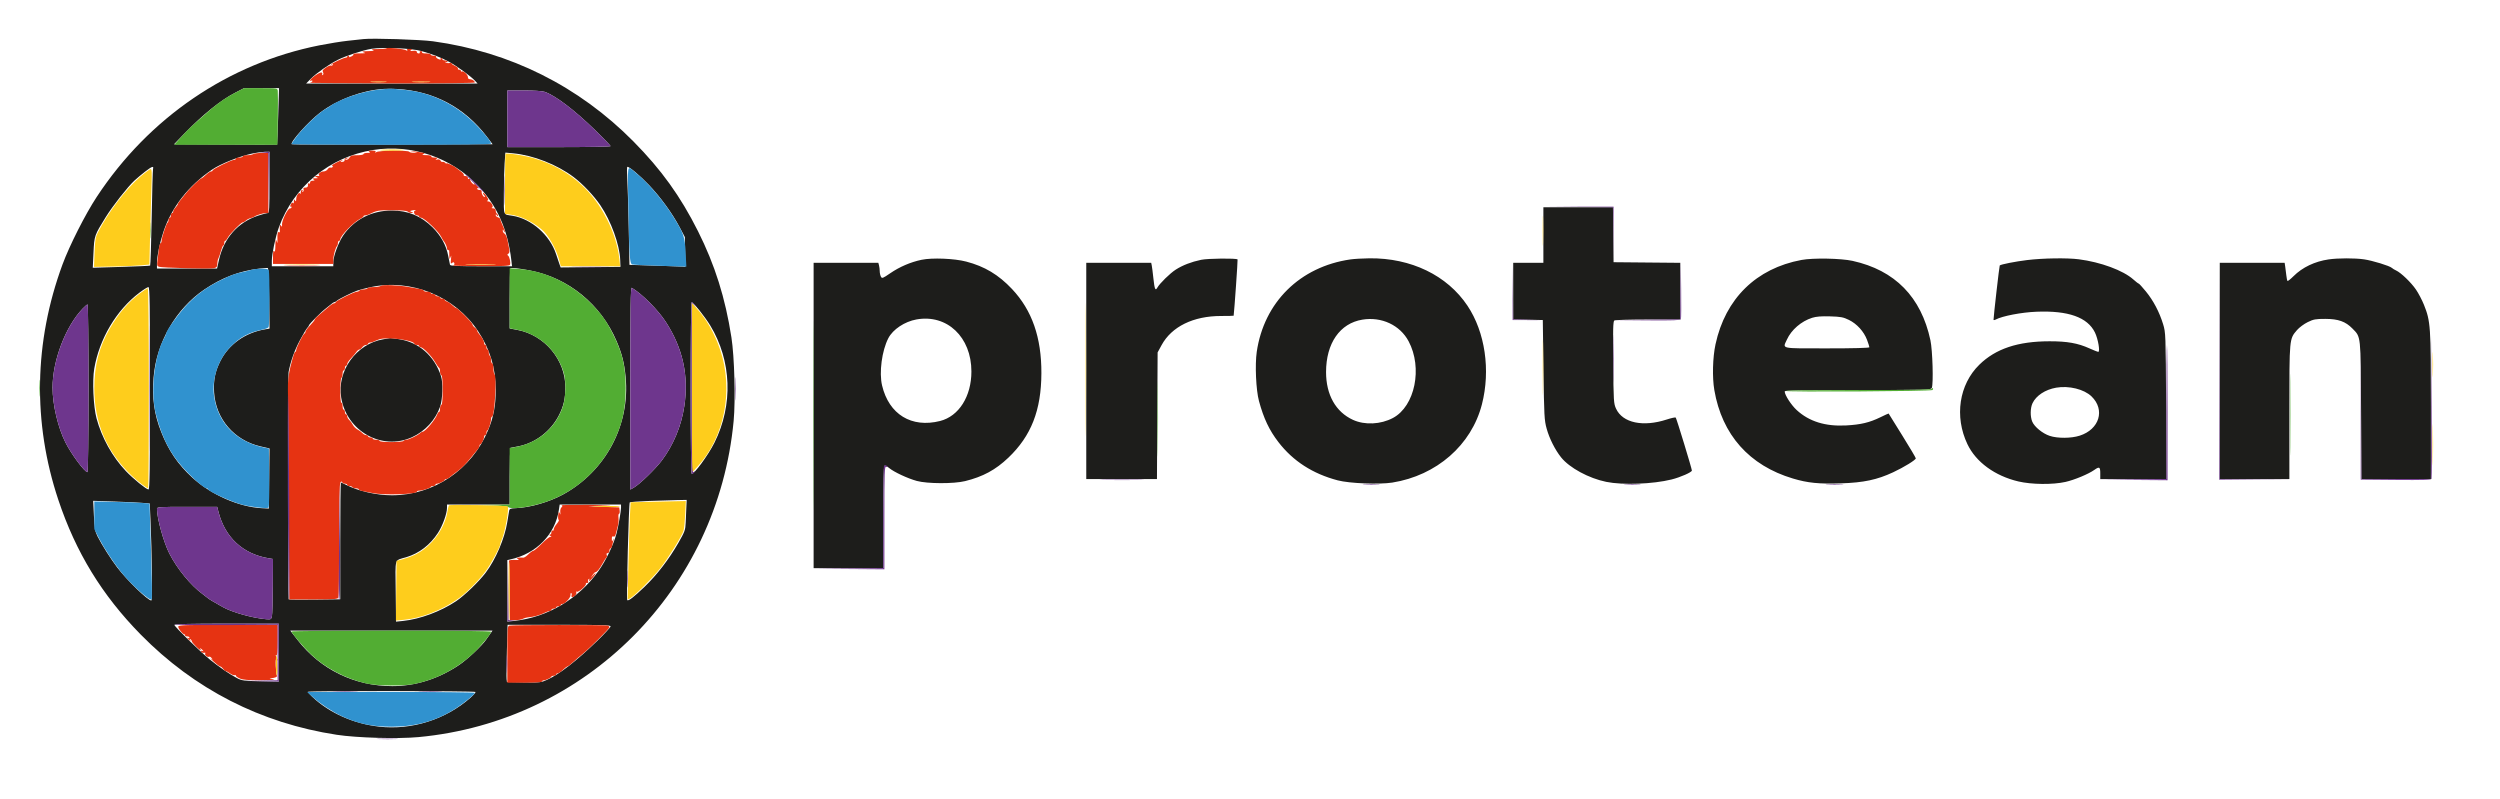 <?xml version="1.0" encoding="UTF-8"?>
<svg xmlns="http://www.w3.org/2000/svg" width="316" height="101" viewBox="0 0 316 101" fill="none">
  <g clip-path="url(#clip0_4148_1665)">
    <path fill-rule="evenodd" clip-rule="evenodd" d="M45.942 4.94C45.66 4.973 44.769 5.07 43.962 5.154C43.156 5.239 41.536 5.499 40.363 5.732C28.879 8.016 18.836 14.852 12.23 24.883C10.791 27.069 8.781 31.037 7.898 33.435C4.296 43.227 4.116 53.419 7.374 63.187C9.582 69.808 12.894 75.223 17.776 80.196C24.564 87.11 32.978 91.414 42.569 92.878C45.122 93.267 50.303 93.413 52.911 93.168C74.107 91.182 90.736 74.492 92.733 53.199C92.98 50.565 92.835 45.111 92.452 42.646C91.676 37.651 90.364 33.483 88.227 29.224C86.008 24.805 83.591 21.444 80.069 17.881C73.164 10.896 64.484 6.558 54.734 5.22C53.14 5.001 47.064 4.807 45.942 4.94ZM46.951 6.17C45.899 6.336 43.725 7.049 42.701 7.563C41.592 8.121 39.963 9.262 39.276 9.964L38.697 10.555H49.531H60.365L60.009 10.176C59.483 9.615 57.716 8.326 56.794 7.83C55.763 7.275 54.659 6.843 53.274 6.453C52.029 6.101 48.411 5.94 46.951 6.17ZM29.749 11.709C27.895 12.666 25.655 14.466 23.303 16.889L22.002 18.231L28.495 18.269C32.067 18.29 35.005 18.29 35.023 18.269C35.042 18.248 35.106 16.635 35.164 14.685L35.271 11.14H33.062H30.853L29.749 11.709ZM48.508 11.238C45.792 11.407 42.708 12.55 40.502 14.205C39.046 15.297 36.628 17.985 36.878 18.234C36.917 18.273 42.645 18.288 49.606 18.268L62.264 18.231L61.541 17.28C58.722 13.576 54.838 11.51 50.195 11.247C49.671 11.217 48.912 11.213 48.508 11.238ZM64.126 15.014V18.596H70.652C74.241 18.596 77.178 18.54 77.178 18.472C77.178 18.403 76.304 17.497 75.235 16.458C72.583 13.881 70.203 12.076 68.834 11.604C68.542 11.504 67.463 11.432 66.231 11.432H64.126V15.014ZM47.189 18.954C41.685 19.812 37.103 23.576 35.238 28.773C34.817 29.945 34.362 32.115 34.359 32.96L34.357 33.655H38.243H42.129V33.157C42.129 32.398 42.788 30.622 43.395 29.743C44.779 27.739 46.997 26.608 49.541 26.608C51.561 26.608 53.238 27.305 54.682 28.744C55.734 29.793 56.405 31.02 56.655 32.349C56.752 32.866 56.854 33.371 56.881 33.472C56.92 33.612 57.835 33.655 60.827 33.655H64.723L64.633 32.887C64.177 29.017 62.853 26.043 60.462 23.513C57.049 19.903 52.071 18.193 47.189 18.954ZM31.898 19.403C30.253 19.759 27.867 20.713 26.805 21.439C23.82 23.478 21.706 26.175 20.666 29.269C20.19 30.684 19.839 32.374 19.839 33.252L19.839 33.947H23.637H27.435L27.678 32.857C28.291 30.109 30.079 28.089 32.637 27.254C33.183 27.075 33.727 26.929 33.847 26.929C34.033 26.929 34.064 26.377 34.064 23.055V19.181L33.44 19.192C33.097 19.199 32.404 19.294 31.898 19.403ZM63.783 20.646C63.73 21.393 63.686 23.144 63.686 24.537C63.686 27.375 63.566 27.075 64.79 27.275C67.181 27.666 69.494 29.704 70.287 32.12C70.471 32.682 70.678 33.292 70.745 33.474L70.868 33.806L74.646 33.767L78.424 33.728L78.395 32.879C78.328 30.933 77.239 27.933 75.87 25.923C75.052 24.722 73.646 23.241 72.51 22.383C70.418 20.802 67.392 19.615 64.86 19.38L63.88 19.289L63.783 20.646ZM18.349 21.687C17.918 22.02 17.31 22.529 16.997 22.82C16.124 23.631 14.248 26.02 13.353 27.462C11.933 29.751 11.92 29.788 11.818 31.926L11.726 33.844L15.304 33.736C17.272 33.677 18.924 33.603 18.976 33.571C19.027 33.539 19.115 30.831 19.171 27.553C19.227 24.275 19.305 21.478 19.346 21.337C19.459 20.939 19.198 21.03 18.349 21.687ZM79.282 22.507C79.332 23.291 79.415 26.08 79.468 28.705L79.564 33.477L82.734 33.573C84.477 33.625 86.069 33.682 86.27 33.698L86.637 33.728L86.603 31.85L86.569 29.972L85.899 28.707C84.972 26.958 83.492 24.921 82.038 23.394C80.919 22.218 79.574 21.081 79.302 21.081C79.243 21.081 79.234 21.723 79.282 22.507ZM195.083 29.707V33.216H193.176H191.27V36.794V40.371L193.14 40.412L195.01 40.453L195.094 46.739C195.174 52.591 195.201 53.106 195.498 54.184C195.839 55.424 196.562 56.859 197.325 57.813C198.383 59.135 200.816 60.454 203.032 60.908C205.106 61.333 208.928 61.193 211.287 60.606C212.4 60.329 213.854 59.689 213.854 59.475C213.854 59.248 211.92 52.902 211.814 52.781C211.766 52.727 211.261 52.836 210.691 53.022C207.685 54.006 205.105 53.46 204.272 51.663C203.969 51.01 203.953 50.747 203.907 45.805C203.868 41.62 203.896 40.607 204.053 40.507C204.161 40.44 206.08 40.383 208.318 40.382L212.387 40.38V36.8V33.221L208.171 33.182L203.955 33.143L203.916 29.671L203.876 26.198H199.48H195.083V29.707ZM116.48 32.839C115.095 33.131 113.708 33.726 112.529 34.536C111.57 35.194 111.484 35.226 111.348 34.971C111.267 34.821 111.199 34.512 111.198 34.286C111.197 34.059 111.156 33.726 111.108 33.545L111.02 33.216H106.93H102.841V52.514V71.812H107.241H111.64V65.388C111.64 61.177 111.692 58.932 111.79 58.872C111.872 58.821 112.141 58.949 112.387 59.156C112.996 59.666 114.734 60.478 115.893 60.793C117.218 61.153 120.554 61.165 121.979 60.814C124.239 60.258 125.841 59.392 127.455 57.854C130.344 55.1 131.614 51.854 131.632 47.178C131.65 42.666 130.45 39.222 127.927 36.541C126.218 34.726 124.46 33.672 122.126 33.063C120.615 32.669 117.818 32.558 116.48 32.839ZM151.822 32.84C150.573 33.102 149.486 33.523 148.608 34.085C147.891 34.544 146.589 35.819 146.287 36.358C146.038 36.805 145.936 36.562 145.786 35.161C145.711 34.453 145.618 33.726 145.58 33.545L145.51 33.216H141.407H137.304V46.886V60.555H141.772H146.24L146.281 52.551L146.323 44.546L146.824 43.623C148.098 41.282 150.834 39.941 154.338 39.941C155.213 39.941 155.93 39.925 155.933 39.905C156.023 39.235 156.471 32.832 156.43 32.792C156.262 32.623 152.678 32.66 151.822 32.84ZM170.678 32.793C164.317 33.718 159.771 38.206 158.853 44.47C158.615 46.093 158.76 49.308 159.133 50.687C159.73 52.89 160.431 54.372 161.589 55.877C163.436 58.278 165.926 59.885 169.092 60.718C170.566 61.105 174.35 61.259 175.986 60.998C181.584 60.104 185.996 56.251 187.316 51.104C188.422 46.792 187.718 41.981 185.491 38.648C182.925 34.804 178.346 32.591 173.086 32.65C172.239 32.659 171.156 32.724 170.678 32.793ZM227.712 32.857C221.985 33.922 218.087 37.746 216.84 43.521C216.481 45.183 216.416 47.699 216.691 49.305C217.657 54.955 221.111 58.84 226.631 60.487C228.497 61.045 229.912 61.187 232.679 61.097C235.574 61.003 237.262 60.645 239.296 59.695C240.669 59.054 242.157 58.137 242.157 57.933C242.157 57.856 241.387 56.556 240.447 55.044C239.506 53.532 238.73 52.283 238.721 52.268C238.713 52.253 238.245 52.466 237.682 52.741C236.314 53.409 235.207 53.674 233.358 53.775C230.734 53.92 228.666 53.276 227.097 51.828C226.397 51.182 225.586 49.922 225.586 49.482C225.586 49.336 227.501 49.298 234.829 49.298C243.494 49.298 244.079 49.282 244.178 49.042C244.4 48.503 244.28 44.293 244.006 43.011C242.835 37.536 239.524 34.159 234.165 32.974C232.69 32.649 229.175 32.584 227.712 32.857ZM256.225 32.873C254.749 33.052 252.907 33.415 252.767 33.555C252.714 33.607 251.983 40.01 251.982 40.421C251.982 40.484 252.107 40.47 252.259 40.389C253.097 39.942 255.515 39.478 257.408 39.402C261.434 39.239 263.864 40.103 264.803 42.031C265.197 42.839 265.476 44.473 265.221 44.473C265.14 44.473 264.635 44.275 264.099 44.032C262.646 43.376 261.292 43.135 259.056 43.138C255.053 43.143 252.258 44.076 250.19 46.096C247.626 48.6 247.018 52.652 248.683 56.146C249.758 58.404 252.154 60.155 255.124 60.855C256.8 61.249 259.475 61.277 261.074 60.916C262.212 60.66 263.988 59.92 264.728 59.394C265.362 58.944 265.474 59.009 265.474 59.824V60.555H269.66H273.847L273.797 51.308C273.748 42.186 273.743 42.046 273.415 40.972C272.948 39.443 272.181 37.987 271.236 36.834C270.791 36.292 270.385 35.847 270.333 35.847C270.282 35.847 269.976 35.612 269.653 35.324C268.374 34.181 265.536 33.131 262.761 32.773C261.281 32.582 258.242 32.629 256.225 32.873ZM294.344 32.788C292.581 33.046 291.024 33.79 289.897 34.914C289.524 35.286 289.182 35.556 289.139 35.512C289.095 35.469 289.029 35.148 288.991 34.8C288.953 34.451 288.89 33.952 288.85 33.691L288.778 33.216H284.678H280.579V46.886V60.555H284.978H289.377V52.102C289.377 42.72 289.364 42.861 290.342 41.721C290.622 41.395 291.229 40.944 291.691 40.718C292.433 40.354 292.691 40.307 293.924 40.308C295.557 40.31 296.477 40.637 297.342 41.522C298.436 42.641 298.391 42.221 298.44 51.893L298.485 60.555H302.877H307.269V51.364C307.269 41.254 307.224 40.609 306.386 38.524C306.149 37.932 305.695 37.067 305.378 36.601C304.766 35.704 303.481 34.468 302.869 34.19C302.667 34.098 302.426 33.951 302.332 33.863C302.058 33.603 299.884 32.936 298.805 32.78C297.639 32.612 295.518 32.616 294.344 32.788ZM32.744 33.956C30.241 34.258 28.054 35.094 25.813 36.606C22.25 39.011 19.778 43.287 19.415 47.673C19.198 50.294 19.484 52.353 20.377 54.605C21.322 56.987 22.485 58.693 24.296 60.358C26.657 62.526 30.206 64.089 33.11 64.238L33.99 64.283L34.029 60.482L34.068 56.681L32.947 56.427C29.612 55.672 27.266 52.946 27.063 49.59C26.97 48.049 27.184 46.971 27.846 45.653C28.912 43.529 30.997 42.049 33.516 41.627L34.068 41.535L34.029 37.717C34.005 35.319 33.936 33.888 33.844 33.87C33.763 33.854 33.268 33.893 32.744 33.956ZM64.502 33.913C64.457 33.959 64.42 35.688 64.42 37.756V41.516L65.395 41.7C68.846 42.349 71.459 45.474 71.459 48.952C71.459 50.401 71.229 51.381 70.612 52.563C69.601 54.498 67.707 55.955 65.632 56.393C65.086 56.508 64.59 56.604 64.53 56.605C64.469 56.607 64.42 58.22 64.42 60.19V63.772H60.46H56.501V64.195C56.501 64.919 55.944 66.459 55.354 67.364C54.373 68.87 52.98 69.939 51.368 70.424C49.806 70.894 49.969 70.373 50.016 74.737L50.058 78.578L50.963 78.484C53.091 78.262 55.698 77.291 57.646 75.995C58.676 75.309 60.541 73.515 61.389 72.394C62.661 70.712 63.796 68.045 64.124 65.965C64.219 65.361 64.323 64.731 64.355 64.564C64.404 64.304 64.532 64.256 65.255 64.227C67.017 64.155 69.429 63.455 71.151 62.514C76.549 59.567 79.661 53.734 79.081 47.652C78.913 45.886 78.63 44.76 77.951 43.157C75.969 38.477 71.837 35.103 66.96 34.182C65.498 33.906 64.607 33.809 64.502 33.913ZM46.822 36.301C46.136 36.452 45.377 36.649 45.136 36.739C44.398 37.012 42.801 37.807 42.595 38.002C42.489 38.104 42.345 38.187 42.276 38.187C42.207 38.187 42.063 38.269 41.956 38.37C41.85 38.47 41.53 38.725 41.246 38.936C40.639 39.388 39.05 40.975 39.05 41.129C39.05 41.188 38.954 41.331 38.837 41.447C38.721 41.564 38.297 42.276 37.897 43.03C37.212 44.317 36.727 45.684 36.476 47.032C36.375 47.578 36.38 75.593 36.482 75.758C36.507 75.799 37.986 75.814 39.769 75.791L43.009 75.749V68.371C43.009 64.314 43.045 60.994 43.088 60.994C43.132 60.994 43.421 61.123 43.731 61.28C45.309 62.083 47.589 62.602 49.535 62.602C54.836 62.602 59.633 59.354 61.703 54.362C62.392 52.7 62.66 51.279 62.66 49.279C62.66 46.521 61.951 44.162 60.429 41.859C57.514 37.448 51.947 35.174 46.822 36.301ZM17.613 37.003C14.717 39.188 12.552 42.835 11.911 46.608C11.655 48.109 11.805 51.402 12.196 52.863C12.85 55.309 14.211 57.758 15.909 59.545C16.828 60.513 18.498 61.871 18.768 61.871C18.923 61.871 18.959 59.478 18.959 49.078C18.959 38.433 18.926 36.286 18.761 36.286C18.652 36.286 18.135 36.609 17.613 37.003ZM79.671 49.078V61.887L80.131 61.623C80.86 61.205 82.826 59.303 83.629 58.238C85.119 56.264 86.116 53.871 86.497 51.356C87.08 47.497 86.31 43.992 84.147 40.672C83.156 39.151 81.135 37.128 79.854 36.377C79.708 36.291 79.671 38.871 79.671 49.078ZM87.297 48.997C87.297 54.942 87.353 59.842 87.422 59.884C87.679 60.042 89.513 57.542 90.308 55.95C92.69 51.18 92.486 45.591 89.767 41.13C89.11 40.05 87.628 38.187 87.427 38.187C87.352 38.187 87.297 42.81 87.297 48.997ZM10.43 39.027C8.275 41.286 6.64 45.587 6.64 48.998C6.64 51.146 7.326 54.058 8.274 55.932C9.036 57.44 10.699 59.678 11.057 59.678C11.131 59.678 11.187 55.117 11.187 49.078C11.187 43.249 11.134 38.479 11.07 38.479C11.005 38.479 10.717 38.726 10.43 39.027ZM229.05 40.171C227.677 40.609 226.429 41.686 225.868 42.918C225.319 44.123 224.916 44.035 230.938 44.035C234.27 44.035 236.291 43.982 236.291 43.894C236.291 43.816 236.157 43.396 235.993 42.959C235.597 41.904 234.71 40.927 233.7 40.435C232.992 40.089 232.667 40.028 231.323 39.989C230.208 39.956 229.562 40.008 229.05 40.171ZM115.841 40.378C114.347 40.647 112.862 41.635 112.287 42.745C111.469 44.321 111.104 47.082 111.495 48.728C112.362 52.38 115.214 54.125 118.826 53.214C121.198 52.615 122.786 50.108 122.786 46.959C122.786 42.603 119.705 39.684 115.841 40.378ZM172.208 40.402C169.36 40.867 167.615 43.386 167.614 47.032C167.614 49.904 168.835 52.07 171.019 53.071C172.503 53.751 174.524 53.654 176.071 52.83C178.855 51.346 179.843 46.493 178.045 43.13C176.956 41.092 174.633 40.007 172.208 40.402ZM48.453 42.884C45.042 43.448 42.564 46.88 43.126 50.26C43.833 54.517 48.27 56.995 52.082 55.261C53.741 54.505 55.047 53.081 55.631 51.388C55.956 50.445 56.017 48.395 55.745 47.554C54.908 44.973 52.925 43.234 50.402 42.871C49.844 42.79 49.355 42.731 49.315 42.739C49.275 42.747 48.887 42.812 48.453 42.884ZM259.901 49.002C258.524 49.242 257.372 49.998 256.911 50.965C256.622 51.573 256.606 52.651 256.876 53.295C257.152 53.955 258.18 54.794 259.079 55.093C260.075 55.425 261.788 55.415 262.869 55.07C265.369 54.272 266.118 51.8 264.373 50.109C263.431 49.196 261.517 48.722 259.901 49.002ZM81.99 63.324C80.725 63.372 79.649 63.452 79.599 63.502C79.479 63.622 79.166 75.744 79.28 75.858C79.428 76.005 80.101 75.487 81.475 74.167C83.046 72.659 84.567 70.681 85.756 68.601C86.567 67.182 86.634 66.996 86.672 66.042C86.695 65.477 86.733 64.603 86.756 64.1L86.797 63.187L85.544 63.212C84.855 63.226 83.255 63.276 81.99 63.324ZM11.87 65.182C11.948 66.781 12.016 67.17 12.328 67.791C12.856 68.844 14.008 70.665 14.807 71.712C16.087 73.388 18.684 75.906 19.133 75.906C19.277 75.906 19.21 69.984 19.015 65.573L18.93 63.645L18.028 63.566C17.532 63.522 15.922 63.445 14.452 63.395L11.778 63.304L11.87 65.182ZM70.642 64.448C70.176 67.547 67.792 69.987 64.53 70.706L64.126 70.795V74.683V78.572L65.086 78.469C69.195 78.031 73.13 75.69 75.629 72.199C76.588 70.859 77.555 68.853 77.93 67.427C78.153 66.579 78.497 64.603 78.498 64.174L78.498 63.772H74.621H70.744L70.642 64.448ZM19.839 64.32C19.84 65.509 20.678 68.535 21.401 69.957C22.391 71.904 24.109 73.997 25.631 75.11C25.954 75.346 26.251 75.575 26.291 75.619C26.366 75.702 27.069 76.121 28.143 76.725C29.358 77.408 32.018 78.15 33.696 78.274C34.24 78.314 34.287 78.287 34.375 77.879C34.426 77.638 34.477 75.915 34.486 74.049L34.504 70.656L33.954 70.564C30.702 70.022 28.443 67.927 27.612 64.685L27.453 64.064H23.646C20.118 64.064 19.839 64.083 19.839 64.32ZM22.038 78.982C22.038 79.191 25.248 82.328 26.511 83.354C27.694 84.315 29.009 85.216 29.957 85.715C30.555 86.03 30.834 86.067 32.927 86.114L35.237 86.166V82.498V78.83H28.638C24.157 78.83 22.038 78.879 22.038 78.982ZM64.072 82.229C64.024 84.018 64.005 85.647 64.031 85.847L64.077 86.213L66.215 86.253C68.222 86.291 68.402 86.272 69.142 85.934C70.723 85.213 72.817 83.59 75.455 81.039C76.403 80.123 77.178 79.284 77.178 79.174C77.178 79.01 76.052 78.976 70.668 78.976H64.159L64.072 82.229ZM37.614 80.894C40.52 84.632 44.818 86.725 49.591 86.725C52.531 86.725 55.413 85.811 58.041 84.047C59.063 83.36 60.927 81.617 61.429 80.877C61.621 80.595 61.885 80.217 62.016 80.036L62.256 79.707H49.474H36.692L37.614 80.894ZM38.903 87.444C38.903 87.498 39.151 87.777 39.453 88.063C41.614 90.11 44.66 91.471 47.922 91.848C52.014 92.321 56.341 90.95 59.471 88.191C59.854 87.853 60.137 87.525 60.099 87.464C60.014 87.327 38.903 87.306 38.903 87.444Z" fill="#1D1D1B"></path>
    <path fill-rule="evenodd" clip-rule="evenodd" d="M29.727 11.723C28.328 12.445 27.195 13.278 25.418 14.89C25.051 15.223 24.533 15.684 24.267 15.914C24 16.144 23.384 16.777 22.899 17.32L22.016 18.306H28.543H35.07L35.117 15.053C35.142 13.264 35.139 11.652 35.11 11.472C35.057 11.148 35.02 11.143 32.955 11.143H30.853L29.727 11.723ZM19.014 29.125C19.014 30.05 19.038 30.428 19.067 29.966C19.096 29.503 19.096 28.747 19.067 28.284C19.038 27.822 19.014 28.2 19.014 29.125ZM102.766 52.517C102.766 63.171 102.783 67.53 102.805 62.202C102.826 56.875 102.826 48.158 102.805 42.831C102.783 37.504 102.766 41.863 102.766 52.517ZM64.42 37.703V41.498L65.374 41.687C68.171 42.242 70.398 44.29 71.251 47.095C71.568 48.133 71.518 50.241 71.151 51.36C70.242 54.131 67.916 56.079 64.97 56.538L64.42 56.624V60.199V63.774L62.33 63.806L60.24 63.838L62.137 63.884C63.279 63.911 64.115 63.996 64.236 64.097C64.659 64.446 67.115 64.094 69.113 63.398C72.705 62.147 75.735 59.462 77.501 55.965C78.642 53.706 79.085 51.769 79.085 49.032C79.085 46.437 78.721 44.792 77.658 42.575C76.757 40.696 76.021 39.65 74.62 38.258C72.123 35.778 68.844 34.235 65.556 33.992L64.42 33.908V37.703ZM289.446 52.444C289.446 57.027 289.465 58.881 289.488 56.563C289.51 54.246 289.51 50.496 289.487 48.23C289.465 45.964 289.446 47.86 289.446 52.444ZM146.317 52.955C146.317 57.177 146.336 58.904 146.359 56.793C146.382 54.682 146.382 51.228 146.359 49.118C146.336 47.007 146.317 48.734 146.317 52.955ZM4.937 49.081C4.937 50.046 4.961 50.422 4.989 49.916C5.018 49.41 5.018 48.621 4.989 48.162C4.96 47.703 4.936 48.116 4.937 49.081ZM244.21 49.13C244.21 49.258 241.915 49.3 234.98 49.3C229.903 49.3 225.719 49.35 225.682 49.41C225.578 49.578 244.1 49.468 244.268 49.301C244.347 49.223 244.365 49.114 244.31 49.059C244.255 49.004 244.21 49.036 244.21 49.13ZM36.85 79.821C36.85 80.025 38.363 81.816 39.264 82.678C41.074 84.412 43.63 85.766 46.269 86.389C47.612 86.706 51.021 86.742 52.395 86.454C55.179 85.869 57.757 84.528 59.826 82.588C60.789 81.684 62.073 80.123 62.073 79.854C62.073 79.76 57.677 79.71 49.462 79.71C42.525 79.71 36.85 79.76 36.85 79.821Z" fill="#52AD33"></path>
    <path fill-rule="evenodd" clip-rule="evenodd" d="M48.846 6.103C48.794 6.155 48.301 6.199 47.75 6.201C47.048 6.204 46.858 6.24 47.115 6.32C47.386 6.405 47.233 6.442 46.529 6.464C45.803 6.486 45.663 6.521 45.942 6.613C46.262 6.719 46.234 6.735 45.722 6.743C44.712 6.758 44.614 6.771 44.68 6.877C44.715 6.934 44.584 7.055 44.39 7.147C44.195 7.238 44.072 7.254 44.118 7.181C44.163 7.108 44.13 7.048 44.044 7.048C43.959 7.048 43.889 7.103 43.889 7.17C43.889 7.237 43.797 7.292 43.684 7.292C43.452 7.292 41.836 8.055 41.836 8.164C41.836 8.203 41.912 8.188 42.005 8.131C42.111 8.066 42.135 8.091 42.069 8.198C42.01 8.292 41.902 8.332 41.829 8.286C41.755 8.241 41.468 8.357 41.192 8.545C40.799 8.81 40.719 8.938 40.824 9.127C40.914 9.286 40.902 9.404 40.789 9.474C40.686 9.537 40.657 9.516 40.716 9.42C40.77 9.333 40.747 9.22 40.664 9.169C40.465 9.046 39.196 9.928 39.196 10.19C39.196 10.241 39.262 10.241 39.343 10.192C39.424 10.142 39.49 10.166 39.49 10.246C39.49 10.326 39.341 10.419 39.16 10.454C38.978 10.489 43.598 10.526 49.425 10.537C55.962 10.55 60.02 10.505 60.02 10.42C60.02 10.344 59.938 10.23 59.837 10.166C59.657 10.052 59.579 10.027 59.287 9.991C59.206 9.981 59.141 9.865 59.141 9.734C59.141 9.45 58.572 8.921 58.388 9.034C58.318 9.077 58.261 9.043 58.261 8.958C58.261 8.872 58.158 8.803 58.032 8.803C57.906 8.803 57.841 8.743 57.886 8.669C57.932 8.596 57.771 8.448 57.528 8.341C57.286 8.234 57.087 8.089 57.087 8.019C57.087 7.949 56.963 7.924 56.81 7.964C56.658 8.003 56.444 7.972 56.334 7.894C56.183 7.787 56.199 7.773 56.398 7.837C56.553 7.887 56.626 7.862 56.573 7.778C56.524 7.698 56.355 7.633 56.199 7.633C56.042 7.633 55.914 7.567 55.914 7.487C55.914 7.407 55.844 7.341 55.759 7.341C55.674 7.341 55.645 7.407 55.695 7.488C55.748 7.574 55.632 7.565 55.415 7.467C55.211 7.374 55.078 7.242 55.121 7.173C55.163 7.105 55.029 7.048 54.823 7.048C54.617 7.048 54.448 6.983 54.448 6.902C54.448 6.822 54.18 6.756 53.852 6.756C53.493 6.756 53.293 6.698 53.348 6.61C53.398 6.529 53.332 6.464 53.201 6.464C53.071 6.464 53.005 6.529 53.055 6.61C53.105 6.69 53.042 6.756 52.917 6.756C52.791 6.756 52.688 6.669 52.688 6.562C52.688 6.429 52.539 6.386 52.211 6.426C51.846 6.471 51.786 6.448 51.955 6.33C52.131 6.206 52.093 6.175 51.763 6.173C51.472 6.172 51.383 6.225 51.461 6.354C51.546 6.494 51.522 6.498 51.36 6.37C51.123 6.184 48.992 5.957 48.846 6.103ZM47.005 10.373C47.469 10.402 48.228 10.402 48.692 10.373C49.156 10.344 48.776 10.32 47.849 10.32C46.921 10.32 46.541 10.344 47.005 10.373ZM52.291 10.373C52.839 10.401 53.697 10.401 54.197 10.373C54.698 10.344 54.25 10.321 53.201 10.322C52.153 10.322 51.743 10.345 52.291 10.373ZM46.675 19.183C46.842 19.291 46.78 19.325 46.419 19.327C46.157 19.328 45.942 19.395 45.942 19.475C45.942 19.556 45.582 19.622 45.141 19.622C44.489 19.622 44.31 19.676 44.182 19.914C44.096 20.075 43.912 20.202 43.774 20.196C43.563 20.187 43.57 20.164 43.816 20.051L44.109 19.916L43.816 19.957C43.65 19.98 43.538 20.093 43.558 20.217C43.581 20.352 43.468 20.446 43.267 20.461C43.01 20.48 42.986 20.456 43.158 20.348C43.576 20.085 43.2 20.209 42.484 20.571C42.087 20.772 41.849 20.936 41.955 20.937C42.06 20.937 42.103 21.008 42.05 21.093C41.997 21.179 41.872 21.219 41.774 21.181C41.676 21.143 41.517 21.238 41.421 21.39C41.325 21.543 41.091 21.668 40.9 21.668C40.524 21.668 40.157 21.993 40.334 22.169C40.394 22.229 40.377 22.264 40.296 22.248C40.216 22.232 40.051 22.231 39.93 22.246C39.773 22.266 39.794 22.309 40.003 22.399C40.256 22.508 40.235 22.527 39.856 22.537C39.517 22.547 39.466 22.582 39.636 22.692C39.814 22.806 39.793 22.834 39.526 22.836C39.326 22.837 39.196 22.927 39.196 23.066C39.196 23.191 39.129 23.252 39.046 23.201C38.964 23.15 38.905 23.163 38.917 23.229C38.975 23.563 38.874 23.715 38.594 23.715C38.383 23.715 38.311 23.783 38.368 23.93C38.413 24.048 38.377 24.189 38.288 24.244C38.189 24.305 38.166 24.279 38.229 24.176C38.287 24.083 38.264 24.007 38.178 24.007C38.093 24.007 38.018 24.155 38.012 24.336C38.005 24.517 37.966 24.58 37.923 24.475C37.811 24.194 37.448 24.72 37.439 25.177C37.434 25.467 37.403 25.497 37.29 25.323C37.177 25.149 37.147 25.18 37.143 25.469C37.141 25.687 37.095 25.766 37.029 25.663C36.956 25.548 36.864 25.609 36.752 25.846C36.66 26.041 36.644 26.164 36.717 26.119C36.79 26.074 36.85 26.107 36.85 26.192C36.85 26.277 36.756 26.347 36.641 26.347C36.367 26.347 35.609 27.898 35.646 28.383C35.668 28.674 35.642 28.71 35.531 28.54C35.416 28.364 35.384 28.393 35.368 28.686C35.358 28.887 35.361 29.14 35.376 29.249C35.391 29.357 35.333 29.403 35.247 29.35C35.091 29.254 35.05 29.482 35.068 30.367C35.076 30.795 35.073 30.797 34.951 30.44C34.856 30.161 34.822 30.298 34.809 31.025C34.797 31.697 34.751 31.911 34.65 31.756C34.55 31.601 34.508 31.806 34.506 32.45L34.504 33.364H38.316H42.129L42.132 32.816C42.134 32.282 42.413 31.278 42.615 31.076C42.671 31.021 42.716 30.856 42.716 30.708C42.716 30.561 42.782 30.44 42.863 30.44C42.943 30.44 43.01 30.358 43.011 30.257C43.016 29.789 44.767 28.003 45.587 27.631C45.782 27.542 45.942 27.414 45.942 27.346C45.942 27.279 46.042 27.224 46.164 27.224C46.286 27.224 46.501 27.166 46.641 27.095C47.61 26.603 47.816 26.566 49.556 26.572C50.767 26.576 51.425 26.637 51.543 26.755C51.641 26.852 51.855 26.927 52.021 26.921C52.311 26.911 52.312 26.907 52.036 26.799C51.77 26.696 51.775 26.682 52.103 26.596C52.297 26.546 52.486 26.535 52.523 26.572C52.56 26.609 52.519 26.639 52.433 26.639C52.346 26.639 52.31 26.771 52.352 26.931C52.395 27.093 52.552 27.224 52.705 27.224C52.857 27.224 52.981 27.29 52.981 27.37C52.981 27.45 53.08 27.516 53.2 27.516C53.604 27.516 55.4 29.206 55.767 29.933C55.888 30.172 56.02 30.4 56.061 30.44C56.236 30.614 56.501 31.185 56.501 31.388C56.501 31.51 56.567 31.61 56.648 31.61C56.728 31.61 56.786 31.659 56.777 31.719C56.767 31.78 56.774 32.059 56.791 32.341C56.822 32.826 56.83 32.834 56.953 32.487C57.05 32.213 57.064 32.282 57.007 32.765C56.942 33.309 56.962 33.382 57.138 33.236C57.301 33.102 57.364 33.111 57.429 33.278C57.477 33.404 57.409 33.519 57.263 33.557C57.126 33.593 58.673 33.63 60.701 33.64C63.623 33.653 64.404 33.617 64.462 33.465C64.568 33.191 64.406 32.434 64.215 32.304C64.102 32.228 64.114 32.155 64.256 32.065C64.388 31.979 64.428 31.79 64.372 31.516C64.325 31.286 64.227 30.777 64.153 30.384C64.079 29.986 63.914 29.611 63.78 29.536C63.648 29.462 63.545 29.29 63.55 29.154C63.559 28.949 63.583 28.957 63.687 29.198C63.756 29.358 63.817 29.404 63.823 29.3C63.828 29.196 63.701 28.838 63.54 28.505C63.379 28.172 63.247 27.821 63.247 27.725C63.247 27.629 63.115 27.516 62.953 27.474C62.792 27.432 62.661 27.309 62.662 27.201C62.664 27.052 62.699 27.057 62.807 27.224C62.892 27.355 62.95 27.374 62.951 27.269C62.952 27.173 62.887 27.054 62.807 27.005C62.726 26.955 62.66 26.787 62.66 26.63C62.66 26.437 62.555 26.343 62.33 26.335C62.148 26.329 62.079 26.291 62.176 26.252C62.462 26.136 62.08 25.471 61.72 25.458C61.551 25.452 61.495 25.413 61.596 25.373C61.736 25.317 61.739 25.227 61.609 24.985C61.401 24.599 61.047 24.233 61.047 24.406C61.047 24.476 61.126 24.613 61.223 24.709C61.341 24.827 61.346 24.885 61.239 24.885C61.055 24.885 60.84 24.462 60.883 24.19C60.9 24.09 60.778 24.007 60.613 24.007C60.449 24.007 60.314 23.938 60.314 23.853C60.314 23.767 60.396 23.745 60.497 23.803C60.598 23.861 60.52 23.733 60.325 23.519C59.945 23.104 59.788 23.014 59.964 23.313C60.023 23.414 59.927 23.37 59.752 23.217C59.577 23.064 59.434 22.846 59.434 22.733C59.434 22.621 59.368 22.569 59.287 22.619C59.206 22.668 59.141 22.606 59.141 22.481C59.141 22.348 59.014 22.253 58.839 22.253C58.672 22.253 58.574 22.192 58.62 22.118C58.666 22.044 58.489 21.833 58.226 21.65C57.963 21.467 57.714 21.281 57.674 21.237C57.458 21 56.322 20.479 56.416 20.66C56.478 20.779 56.442 20.767 56.328 20.632C56.222 20.504 56.052 20.428 55.951 20.461C55.85 20.495 55.73 20.426 55.685 20.308C55.634 20.175 55.479 20.119 55.282 20.162C55.022 20.218 55.003 20.202 55.181 20.075C55.355 19.951 55.3 19.918 54.916 19.916C54.63 19.915 54.468 19.854 54.521 19.768C54.576 19.678 54.337 19.617 53.907 19.611C53.409 19.604 53.287 19.567 53.494 19.487C53.744 19.39 53.711 19.358 53.274 19.271C52.992 19.215 52.53 19.143 52.248 19.112L51.735 19.055L52.248 19.173L52.761 19.291L52.293 19.31C52.036 19.32 51.785 19.263 51.735 19.183C51.603 18.97 47.837 19.011 47.567 19.229C47.399 19.364 47.377 19.362 47.462 19.219C47.543 19.086 47.422 19.037 47.014 19.039C46.599 19.041 46.512 19.078 46.675 19.183ZM32.011 19.475C31.89 19.553 31.543 19.618 31.241 19.619C30.938 19.62 30.691 19.687 30.691 19.768C30.691 19.848 30.493 19.914 30.251 19.914C30.009 19.914 29.811 19.98 29.811 20.06C29.811 20.14 29.706 20.206 29.577 20.206C29.251 20.206 26.878 21.377 26.878 21.537C26.878 21.609 26.789 21.668 26.68 21.668C26.571 21.668 26.274 21.866 26.021 22.107C25.768 22.348 25.511 22.546 25.45 22.547C25.276 22.549 23.89 23.905 23.418 24.536C23.183 24.848 22.876 25.231 22.735 25.387C22.594 25.543 22.479 25.727 22.479 25.795C22.479 25.864 22.346 26.061 22.185 26.234C22.024 26.407 21.892 26.634 21.892 26.74C21.892 26.845 21.826 26.931 21.745 26.931C21.665 26.931 21.599 27.063 21.599 27.224C21.599 27.385 21.533 27.516 21.452 27.516C21.371 27.516 21.305 27.642 21.305 27.796C21.305 27.951 21.256 28.099 21.195 28.125C21.044 28.192 20.425 30.039 20.425 30.423C20.425 30.593 20.366 30.733 20.293 30.733C20.219 30.733 20.122 31.078 20.077 31.5C20.032 31.922 19.954 32.571 19.904 32.941C19.827 33.506 19.855 33.632 20.076 33.716C20.446 33.858 26.593 34.015 27.072 33.895C27.388 33.816 27.465 33.712 27.465 33.359C27.465 33.118 27.526 32.807 27.602 32.668C27.677 32.528 27.823 32.101 27.927 31.719C28.03 31.337 28.167 31.025 28.23 31.025C28.293 31.025 28.344 30.893 28.344 30.733C28.344 30.572 28.399 30.44 28.466 30.44C28.533 30.44 28.682 30.26 28.796 30.04C29.049 29.555 30.475 28.101 30.698 28.101C30.786 28.101 30.957 28.002 31.078 27.882C31.199 27.761 31.475 27.62 31.691 27.567C31.907 27.514 32.117 27.431 32.157 27.383C32.279 27.238 33.255 26.931 33.597 26.931H33.917V23.13V19.329L33.074 19.331C32.61 19.333 32.132 19.397 32.011 19.475ZM59.177 33.473C60.044 33.499 61.463 33.499 62.33 33.473C63.197 33.447 62.488 33.426 60.754 33.426C59.02 33.426 58.31 33.447 59.177 33.473ZM36.3 33.62C37.328 33.645 39.011 33.645 40.04 33.62C41.068 33.594 40.227 33.574 38.17 33.574C36.113 33.574 35.272 33.594 36.3 33.62ZM48.142 36.134C48.021 36.217 47.612 36.285 47.234 36.286C46.856 36.287 46.505 36.354 46.456 36.434C46.406 36.515 46.175 36.581 45.942 36.581C45.71 36.581 45.479 36.646 45.429 36.727C45.379 36.807 45.237 36.873 45.113 36.873C44.793 36.873 42.423 38.046 42.423 38.204C42.423 38.276 42.337 38.335 42.231 38.335C42.126 38.335 41.799 38.549 41.505 38.81C41.211 39.071 40.703 39.503 40.377 39.769C40.05 40.034 39.783 40.314 39.783 40.39C39.783 40.466 39.519 40.799 39.196 41.13C38.874 41.462 38.61 41.818 38.61 41.922C38.61 42.026 38.552 42.134 38.481 42.16C38.308 42.226 37.437 43.971 37.437 44.252C37.437 44.375 37.385 44.475 37.322 44.475C37.218 44.475 37.087 44.878 36.703 46.376C36.5 47.167 36.358 48.428 36.391 49.154C36.407 49.515 36.454 55.65 36.494 62.787L36.569 75.762H39.627C42.28 75.762 42.696 75.731 42.774 75.53C42.822 75.403 42.864 72.13 42.865 68.257C42.866 63.532 42.918 61.143 43.023 60.996C43.14 60.831 43.197 60.822 43.252 60.959C43.293 61.06 43.453 61.142 43.608 61.142C43.763 61.142 43.889 61.208 43.889 61.288C43.889 61.368 44.017 61.434 44.174 61.434C44.33 61.434 44.499 61.5 44.549 61.581C44.599 61.661 44.801 61.727 44.998 61.727C45.195 61.727 45.356 61.785 45.356 61.857C45.356 61.928 45.57 62.025 45.832 62.07C46.094 62.116 46.672 62.231 47.115 62.326C48.469 62.615 52.688 62.483 52.688 62.152C52.688 62.079 52.821 62.019 52.984 62.019C53.397 62.019 54.448 61.679 54.448 61.545C54.448 61.484 54.58 61.434 54.741 61.434C54.902 61.434 55.034 61.368 55.034 61.288C55.034 61.208 55.12 61.142 55.225 61.142C55.495 61.142 56.205 60.798 56.206 60.667C56.207 60.606 56.294 60.557 56.4 60.557C56.506 60.557 56.72 60.44 56.876 60.297C57.033 60.154 57.392 59.876 57.674 59.678C58.315 59.23 58.919 58.628 59.579 57.779C59.861 57.417 60.207 56.994 60.349 56.838C60.491 56.682 60.607 56.468 60.607 56.363C60.607 56.257 60.656 56.17 60.717 56.17C60.849 56.169 61.194 55.461 61.194 55.192C61.194 55.087 61.26 55.002 61.34 55.002C61.421 55.002 61.487 54.87 61.487 54.709C61.487 54.548 61.537 54.417 61.598 54.417C61.732 54.417 62.073 53.369 62.073 52.957C62.073 52.795 62.133 52.662 62.205 52.662C62.508 52.662 62.808 47.634 62.522 47.349C62.437 47.264 62.367 46.912 62.367 46.566C62.367 46.22 62.301 45.937 62.22 45.937C62.139 45.937 62.073 45.744 62.073 45.507C62.073 45.271 62.008 45.037 61.927 44.987C61.846 44.937 61.78 44.736 61.78 44.54C61.78 44.343 61.714 44.183 61.633 44.183C61.553 44.183 61.487 44.051 61.487 43.89C61.487 43.73 61.421 43.598 61.34 43.598C61.26 43.598 61.194 43.498 61.194 43.377C61.194 43.118 60.933 42.637 60.57 42.225C60.429 42.066 60.314 41.863 60.314 41.775C60.314 41.688 60.182 41.521 60.02 41.405C59.859 41.289 59.727 41.112 59.727 41.011C59.727 40.807 57.848 38.92 57.644 38.92C57.572 38.92 57.354 38.76 57.159 38.566C56.963 38.371 56.669 38.169 56.505 38.117C56.342 38.065 56.208 37.962 56.208 37.886C56.208 37.812 56.076 37.75 55.914 37.75C55.753 37.75 55.621 37.684 55.621 37.604C55.621 37.523 55.489 37.458 55.328 37.458C55.166 37.458 55.034 37.392 55.034 37.312C55.034 37.231 54.902 37.165 54.741 37.165C54.58 37.165 54.448 37.099 54.448 37.019C54.448 36.939 54.25 36.873 54.008 36.873C53.766 36.873 53.568 36.814 53.568 36.743C53.568 36.671 53.321 36.571 53.018 36.52C52.716 36.468 52.105 36.359 51.661 36.276C50.424 36.046 48.392 35.964 48.142 36.134ZM47.922 42.895C47.68 42.979 47.367 43.106 47.227 43.177C47.087 43.248 46.873 43.306 46.751 43.306C46.629 43.306 46.529 43.371 46.529 43.452C46.529 43.532 46.411 43.598 46.268 43.598C46.124 43.598 45.912 43.73 45.795 43.89C45.679 44.051 45.507 44.183 45.413 44.183C45.319 44.183 45.144 44.331 45.024 44.512C44.903 44.693 44.599 45.054 44.347 45.315C44.095 45.575 43.889 45.888 43.889 46.009C43.889 46.13 43.823 46.23 43.742 46.23C43.662 46.23 43.596 46.361 43.596 46.522C43.596 46.683 43.53 46.814 43.449 46.814C43.368 46.814 43.303 47.008 43.303 47.244C43.303 47.481 43.236 47.715 43.156 47.765C43.073 47.816 43.009 48.522 43.009 49.382C43.009 50.302 43.067 50.908 43.156 50.908C43.236 50.908 43.303 51.105 43.303 51.347C43.303 51.588 43.368 51.785 43.449 51.785C43.53 51.785 43.596 51.917 43.596 52.078C43.596 52.238 43.662 52.37 43.742 52.37C43.823 52.37 43.889 52.477 43.889 52.609C43.889 52.74 44.005 52.954 44.147 53.084C44.288 53.214 44.494 53.494 44.603 53.706C44.712 53.919 44.975 54.181 45.188 54.29C45.401 54.399 45.682 54.603 45.813 54.745C45.943 54.886 46.158 55.002 46.289 55.002C46.421 55.002 46.529 55.067 46.529 55.148C46.529 55.228 46.661 55.294 46.822 55.294C46.983 55.294 47.115 55.36 47.115 55.44C47.115 55.52 47.313 55.586 47.555 55.586C47.797 55.586 47.995 55.652 47.995 55.733C47.995 55.82 48.579 55.879 49.453 55.879C50.267 55.879 50.951 55.814 51.002 55.733C51.051 55.652 51.214 55.586 51.363 55.586C51.658 55.586 52.791 55.039 53.102 54.746C53.208 54.645 53.351 54.563 53.42 54.563C53.76 54.563 55.071 52.992 55.28 52.333C55.325 52.193 55.42 52.078 55.492 52.078C55.563 52.078 55.621 51.886 55.621 51.651C55.621 51.417 55.695 51.2 55.787 51.17C55.898 51.133 55.952 50.519 55.952 49.3C55.952 48.081 55.898 47.467 55.787 47.43C55.695 47.4 55.621 47.188 55.621 46.961C55.621 46.733 55.569 46.525 55.505 46.498C55.442 46.471 55.205 46.13 54.978 45.741C54.536 44.981 53.467 43.89 53.165 43.89C53.064 43.89 52.981 43.825 52.981 43.744C52.981 43.664 52.849 43.598 52.688 43.598C52.527 43.598 52.395 43.548 52.395 43.487C52.395 42.996 48.945 42.539 47.922 42.895ZM70.981 63.87C71.122 63.927 71.118 63.988 70.963 64.142C70.853 64.252 70.789 64.526 70.82 64.752C70.866 65.088 70.853 65.109 70.749 64.87C70.641 64.624 70.611 64.664 70.556 65.123C70.521 65.424 70.552 65.689 70.626 65.714C70.699 65.738 70.587 65.963 70.376 66.212C70.165 66.462 69.992 66.776 69.992 66.91C69.992 67.044 69.926 67.113 69.846 67.063C69.765 67.013 69.699 67.108 69.699 67.274C69.699 67.439 69.617 67.576 69.516 67.577C69.394 67.578 69.406 67.626 69.552 67.721C69.747 67.846 69.746 67.863 69.548 67.865C69.424 67.866 68.932 68.262 68.453 68.744C67.974 69.227 67.502 69.621 67.405 69.621C67.308 69.621 67.027 69.822 66.781 70.067C66.535 70.313 66.25 70.502 66.147 70.489C66.044 70.475 65.795 70.473 65.593 70.484C65.295 70.499 65.267 70.531 65.446 70.653C65.629 70.779 65.617 70.8 65.373 70.781C64.754 70.731 64.259 70.796 64.334 70.917C64.376 70.986 64.418 72.696 64.425 74.718L64.438 78.393H65.099C65.462 78.393 65.901 78.317 66.075 78.225C66.249 78.132 66.591 78.041 66.835 78.023C67.436 77.979 68.244 77.751 68.825 77.462C69.088 77.331 69.393 77.224 69.502 77.224C69.61 77.224 69.699 77.158 69.699 77.078C69.699 76.997 69.831 76.931 69.992 76.931C70.154 76.931 70.286 76.865 70.286 76.785C70.286 76.705 70.418 76.639 70.579 76.639C70.74 76.639 70.872 76.573 70.872 76.493C70.872 76.412 70.955 76.346 71.056 76.346C71.398 76.346 72.137 75.555 72.111 75.217C72.097 75.038 72.14 74.925 72.206 74.966C72.272 75.007 72.289 75.137 72.243 75.255C72.198 75.373 72.239 75.469 72.334 75.469C72.606 75.469 72.955 75.051 72.839 74.863C72.774 74.759 72.797 74.733 72.899 74.795C73.092 74.914 74.101 74.051 74.056 73.807C74.039 73.716 74.116 73.661 74.227 73.684C74.353 73.711 74.396 73.645 74.343 73.506C74.296 73.385 74.331 73.24 74.421 73.185C74.52 73.125 74.543 73.151 74.479 73.254C74.422 73.347 74.42 73.422 74.476 73.422C74.612 73.422 75.271 72.652 75.272 72.493C75.272 72.423 75.135 72.522 74.967 72.712L74.662 73.057L74.896 72.692C75.025 72.49 75.184 72.326 75.248 72.326C75.446 72.326 75.784 71.92 76.16 71.23C76.357 70.868 76.577 70.529 76.65 70.477C76.722 70.425 76.74 70.276 76.691 70.148C76.633 69.999 76.679 69.914 76.816 69.914C76.935 69.914 77.031 69.782 77.031 69.621C77.031 69.461 77.09 69.329 77.161 69.329C77.232 69.329 77.326 69.181 77.369 69C77.412 68.819 77.487 68.507 77.536 68.306C77.611 67.995 77.603 67.984 77.485 68.233C77.358 68.498 77.344 68.488 77.335 68.127C77.328 67.837 77.382 67.752 77.539 67.812C77.686 67.868 77.78 67.764 77.839 67.478C77.887 67.25 77.997 66.824 78.083 66.531C78.17 66.239 78.213 65.762 78.179 65.471C78.145 65.181 78.174 64.943 78.244 64.943C78.314 64.943 78.35 64.762 78.324 64.541L78.278 64.139L76.298 64.062L74.319 63.984L76.298 63.911C77.803 63.855 77.38 63.832 74.538 63.817C72.482 63.806 70.881 63.83 70.981 63.87ZM22.534 79.191C22.459 79.385 23.161 80.251 23.352 80.199C23.396 80.187 23.415 80.236 23.395 80.308C23.375 80.381 23.49 80.44 23.652 80.44C23.813 80.44 23.945 80.51 23.945 80.595C23.945 80.68 23.879 80.709 23.798 80.659C23.56 80.512 23.631 80.68 23.9 80.897C24.111 81.068 24.13 81.068 24.024 80.893C23.94 80.753 23.954 80.721 24.069 80.792C24.162 80.849 24.238 80.96 24.238 81.038C24.238 81.117 24.467 81.409 24.747 81.688C25.26 82.2 25.521 82.347 25.319 82.012C25.244 81.888 25.288 81.893 25.457 82.03C25.725 82.247 25.797 82.415 25.558 82.268C25.477 82.218 25.412 82.247 25.412 82.332C25.412 82.477 25.62 82.549 25.899 82.501C25.965 82.489 25.983 82.54 25.937 82.613C25.831 82.784 26.235 83.123 26.415 83.013C26.49 82.966 26.641 83.043 26.751 83.183C26.935 83.416 26.927 83.421 26.658 83.235C26.497 83.124 26.659 83.305 27.019 83.637C27.379 83.969 27.744 84.241 27.83 84.241C27.916 84.241 28.081 84.373 28.198 84.534C28.314 84.695 28.467 84.826 28.537 84.826C28.608 84.826 28.857 84.962 29.091 85.128C29.324 85.294 29.582 85.388 29.663 85.338C29.744 85.288 29.811 85.316 29.811 85.4C29.811 85.484 30.05 85.653 30.342 85.774C30.744 85.942 31.395 85.99 33.018 85.974C34.44 85.959 34.941 85.917 34.504 85.849C34.088 85.785 33.989 85.739 34.235 85.725C34.799 85.694 35.103 85.55 34.991 85.37C34.938 85.283 34.875 84.748 34.852 84.18C34.824 83.493 34.856 83.221 34.948 83.366C35.14 83.669 35.125 83.41 34.929 83.044C34.812 82.826 34.812 82.771 34.929 82.843C35.043 82.914 35.09 82.365 35.09 80.96V78.978H28.853C23.529 78.978 22.604 79.009 22.534 79.191ZM64.383 79.081C64.147 79.141 64.126 79.438 64.126 82.717V86.288H66.326C67.695 86.288 68.526 86.233 68.526 86.142C68.526 86.061 68.612 85.996 68.717 85.996C68.986 85.996 69.697 85.652 69.698 85.52C69.698 85.46 69.831 85.411 69.992 85.411C70.154 85.411 70.286 85.345 70.286 85.265C70.286 85.184 70.375 85.118 70.484 85.118C70.593 85.118 70.889 84.921 71.143 84.68C71.396 84.439 71.657 84.241 71.722 84.241C71.788 84.241 72.102 84.003 72.42 83.711C72.738 83.419 73.293 82.942 73.654 82.651C74.538 81.936 77.031 79.453 77.031 79.288C77.031 79.215 76.933 79.118 76.814 79.072C76.562 78.976 64.769 78.984 64.383 79.081Z" fill="#E63312"></path>
    <path fill-rule="evenodd" clip-rule="evenodd" d="M48.181 11.289C46.89 11.428 45.923 11.645 44.476 12.119C43.503 12.438 42.04 13.115 41.836 13.34C41.796 13.385 41.457 13.598 41.083 13.813C40.248 14.294 38.27 16.191 37.454 17.295C37.122 17.745 36.85 18.156 36.85 18.209C36.85 18.262 42.525 18.305 49.462 18.305C58.365 18.305 62.073 18.259 62.073 18.148C62.073 17.867 60.816 16.353 59.752 15.352C57.308 13.053 54.356 11.675 51.221 11.369C50.697 11.318 50.037 11.253 49.755 11.225C49.473 11.198 48.764 11.226 48.181 11.289ZM79.431 26.532C79.538 32.451 79.597 33.304 79.908 33.423C80.018 33.465 81.604 33.545 83.433 33.601L86.758 33.703L86.661 31.911C86.552 29.885 86.445 29.566 85.2 27.538C83.856 25.349 81.914 23.076 80.247 21.741C79.224 20.922 79.319 20.369 79.431 26.532ZM31.864 34.087C31.662 34.151 31.134 34.282 30.691 34.379C29.617 34.613 29.218 34.762 27.831 35.448C26.202 36.254 24.932 37.174 23.7 38.441C22.718 39.45 21.012 41.788 21.012 42.123C21.012 42.206 20.885 42.498 20.73 42.774C19.491 44.971 18.995 49.629 19.706 52.369C20.556 55.644 21.724 57.756 23.871 59.901C24.945 60.975 25.862 61.722 26.108 61.724C26.209 61.725 26.291 61.779 26.291 61.843C26.291 62.095 29.301 63.456 30.589 63.787C31.835 64.106 33.838 64.325 33.953 64.154C34.013 64.065 34.046 62.35 34.026 60.343L33.99 56.693L33.404 56.574C29.876 55.857 27.539 53.465 27.057 50.077C26.751 47.929 27.578 45.428 29.11 43.869C30.384 42.572 31.402 42.03 33.33 41.623C33.613 41.563 33.892 41.44 33.951 41.35C34.081 41.153 34.102 34.511 33.975 34.18C33.907 34.005 33.685 33.951 33.058 33.96C32.603 33.966 32.066 34.024 31.864 34.087ZM11.92 65.134V66.882L12.525 68.069C13.099 69.194 14.37 71.14 15.255 72.248C16.581 73.909 18.992 76.063 19.182 75.757C19.234 75.672 19.193 72.912 19.09 69.624L18.902 63.646L17.867 63.567C17.298 63.523 15.727 63.464 14.376 63.437L11.92 63.386V65.134ZM39.525 88.106C40.405 88.915 42.01 89.971 43.193 90.521C45.293 91.499 47.009 91.859 49.535 91.856C52.688 91.851 55.379 91.055 57.835 89.4C58.862 88.707 60.02 87.743 60.02 87.58C60.02 87.513 55.252 87.46 49.425 87.463L38.83 87.469L39.525 88.106Z" fill="#3092CF"></path>
    <path fill-rule="evenodd" clip-rule="evenodd" d="M47.005 10.371C47.469 10.4 48.228 10.4 48.692 10.371C49.156 10.342 48.776 10.318 47.849 10.318C46.921 10.318 46.541 10.342 47.005 10.371ZM52.291 10.372C52.839 10.4 53.696 10.4 54.197 10.371C54.698 10.343 54.25 10.32 53.201 10.32C52.153 10.32 51.743 10.344 52.291 10.372ZM48.032 18.974C48.136 19.078 50.945 19.067 51.05 18.963C51.09 18.922 50.409 18.889 49.535 18.889C48.661 18.889 47.985 18.927 48.032 18.974ZM63.904 19.452C63.865 19.491 63.833 21.213 63.833 23.28V27.038L64.53 27.131C65.786 27.296 67.179 27.953 68.431 28.97C69.311 29.684 70.327 31.485 70.724 33.033L70.883 33.655H74.636H78.389L78.29 32.741C77.929 29.429 76.028 25.683 73.551 23.405C71.809 21.803 69.885 20.723 67.499 20.009C66.31 19.653 64.053 19.303 63.904 19.452ZM17.754 22.312C15.915 23.877 13.669 26.83 12.354 29.415C12.074 29.965 12.008 30.373 11.951 31.904L11.883 33.736L14.431 33.684C15.832 33.656 17.408 33.588 17.932 33.534L18.886 33.436L18.982 29.342C19.034 27.091 19.111 24.377 19.153 23.311C19.211 21.808 19.186 21.374 19.042 21.374C18.94 21.374 18.361 21.796 17.754 22.312ZM194.998 29.196C194.998 30.884 195.02 31.555 195.046 30.686C195.072 29.818 195.072 28.436 195.046 27.616C195.019 26.796 194.998 27.507 194.998 29.196ZM137.227 46.74C137.227 54.218 137.245 57.255 137.267 53.49C137.289 49.725 137.289 43.607 137.267 39.894C137.245 36.181 137.227 39.262 137.227 46.74ZM36.3 33.472C37.328 33.497 39.011 33.497 40.039 33.472C41.068 33.447 40.227 33.426 38.17 33.426C36.113 33.426 35.272 33.447 36.3 33.472ZM59.177 33.471C60.044 33.497 61.463 33.497 62.33 33.471C63.197 33.446 62.488 33.425 60.754 33.425C59.019 33.425 58.31 33.446 59.177 33.471ZM17.664 37.095C16.171 38.214 14.979 39.611 13.854 41.561C12.526 43.861 11.92 46.219 11.92 49.079C11.92 53.474 13.499 57.15 16.678 60.16C17.393 60.837 18.556 61.725 18.729 61.725C18.775 61.725 18.812 56.034 18.812 49.079C18.812 41.673 18.758 36.433 18.68 36.433C18.608 36.433 18.15 36.731 17.664 37.095ZM87.449 49.026L87.455 59.751L88.121 59.03C91.59 55.271 92.75 49.339 91.024 44.19C90.346 42.166 89.254 40.267 87.963 38.865L87.444 38.301L87.449 49.026ZM195.003 46.447C195.003 49.583 195.022 50.845 195.046 49.252C195.07 47.658 195.07 45.093 195.046 43.55C195.022 42.008 195.003 43.311 195.003 46.447ZM307.475 46.082C307.475 47.489 307.498 48.065 307.524 47.361C307.551 46.657 307.551 45.506 307.524 44.803C307.498 44.099 307.475 44.675 307.475 46.082ZM307.48 56.243C307.48 58.574 307.5 59.508 307.525 58.317C307.55 57.126 307.55 55.218 307.525 54.077C307.5 52.936 307.48 53.911 307.48 56.243ZM81.635 63.442L79.712 63.488L79.621 65.201C79.571 66.144 79.486 68.913 79.432 71.354L79.334 75.794L79.639 75.631C80.22 75.321 82.496 73.059 83.442 71.852C84.503 70.496 86.184 67.784 86.398 67.081C86.475 66.829 86.572 65.883 86.614 64.978L86.69 63.333L85.124 63.365C84.262 63.383 82.692 63.417 81.635 63.442ZM56.745 63.88C56.697 63.956 56.612 64.306 56.556 64.656C56.306 66.212 55.401 67.808 54.096 68.994C53.214 69.796 52.26 70.306 51.002 70.651L50.122 70.892L50.082 74.663L50.043 78.434L51.036 78.347C53.225 78.154 55.892 77.116 57.937 75.662C59.003 74.903 60.462 73.441 61.394 72.197C62.027 71.353 63.247 69.09 63.247 68.76C63.247 68.668 63.304 68.478 63.375 68.338C63.803 67.495 64.407 64.16 64.159 64.014C63.922 63.874 56.828 63.745 56.745 63.88ZM74.978 64.015C76.566 64.122 78.352 64.128 78.352 64.028C78.351 63.967 77.444 63.93 76.335 63.944C75.226 63.959 74.615 63.991 74.978 64.015ZM64.273 74.664C64.273 76.741 64.31 78.403 64.356 78.358C64.455 78.259 64.441 71.054 64.342 70.955C64.304 70.918 64.273 72.586 64.273 74.664ZM34.862 84.018C34.871 84.694 34.93 85.298 34.992 85.361C35.055 85.423 35.091 84.897 35.071 84.191C35.052 83.485 34.993 82.881 34.94 82.849C34.888 82.816 34.852 83.343 34.862 84.018Z" fill="#FECD1C"></path>
    <path fill-rule="evenodd" clip-rule="evenodd" d="M64.126 15.015V18.597H70.652C74.242 18.597 77.178 18.541 77.178 18.473C77.178 18.404 76.304 17.498 75.235 16.46C72.584 13.882 70.203 12.077 68.834 11.605C68.542 11.505 67.463 11.434 66.231 11.434H64.126V15.015ZM33.291 19.289L33.912 19.345L33.954 23.174L33.995 27.004L34.029 23.093L34.064 19.182L33.367 19.208L32.67 19.233L33.291 19.289ZM63.749 24.08C63.749 25.768 63.77 26.439 63.796 25.57C63.822 24.702 63.822 23.32 63.796 22.5C63.77 21.68 63.748 22.391 63.749 24.08ZM59.717 22.953C60.478 23.693 61.136 24.299 61.179 24.299C61.311 24.299 59.544 22.551 58.92 22.065C58.598 21.813 58.956 22.213 59.717 22.953ZM199.516 26.162L203.877 26.204L203.92 29.601L203.963 32.998L203.959 29.562L203.955 26.127L199.556 26.123L195.156 26.12L199.516 26.162ZM191.193 36.836L191.197 40.454L193.067 40.461L194.937 40.468L193.106 40.42L191.275 40.372L191.232 36.795L191.189 33.217L191.193 36.836ZM212.421 36.76L212.387 40.376L208.245 40.418L204.102 40.459L208.249 40.493C211.492 40.52 212.412 40.487 212.468 40.342C212.507 40.239 212.521 38.578 212.497 36.65L212.455 33.144L212.421 36.76ZM280.504 46.96L280.505 60.629L284.978 60.633L289.451 60.636L285.016 60.594L280.58 60.552L280.542 46.921L280.503 33.29L280.504 46.96ZM72.66 33.765C73.684 33.79 75.399 33.79 76.473 33.765C77.546 33.74 76.709 33.719 74.612 33.719C72.515 33.719 71.636 33.74 72.66 33.765ZM18.883 49.08C18.882 56.156 18.9 59.072 18.922 55.56C18.944 52.048 18.944 46.259 18.922 42.694C18.9 39.13 18.883 42.004 18.883 49.08ZM79.671 49.079V61.889L80.132 61.625C80.86 61.206 82.826 59.304 83.63 58.239C85.119 56.266 86.117 53.872 86.497 51.358C87.08 47.498 86.31 43.994 84.148 40.673C83.156 39.152 81.135 37.129 79.854 36.378C79.708 36.292 79.671 38.872 79.671 49.079ZM87.297 48.998C87.297 55.126 87.353 59.843 87.427 59.888C87.498 59.932 87.647 59.854 87.757 59.714C87.938 59.484 87.932 59.479 87.7 59.66C87.456 59.851 87.444 59.327 87.444 49.075V38.289L87.773 38.567L88.103 38.846L87.824 38.517C87.67 38.336 87.489 38.188 87.421 38.188C87.353 38.188 87.297 43.052 87.297 48.998ZM10.43 39.029C8.275 41.287 6.641 45.588 6.641 48.999C6.641 51.148 7.326 54.059 8.274 55.933C9.036 57.442 10.699 59.679 11.057 59.679C11.131 59.679 11.187 55.118 11.187 49.08C11.187 43.25 11.134 38.48 11.07 38.48C11.005 38.48 10.717 38.727 10.43 39.029ZM203.948 45.352C203.948 48.045 203.967 49.147 203.992 47.8C204.016 46.454 204.016 44.25 203.992 42.903C203.967 41.556 203.948 42.658 203.948 45.352ZM307.304 51.456L307.269 60.556H302.87H298.472L298.432 52.296L298.393 44.036L298.395 52.333L298.396 60.629L302.836 60.668C306.309 60.698 307.292 60.667 307.347 60.522C307.386 60.42 307.4 56.291 307.379 51.346L307.34 42.355L307.304 51.456ZM273.833 52.075V60.552L269.617 60.593L265.401 60.634L269.69 60.668L273.98 60.703V52.15C273.98 47.446 273.947 43.597 273.906 43.597C273.866 43.597 273.833 47.412 273.833 52.075ZM92.929 49.153C92.929 50.48 92.951 51.022 92.979 50.359C93.006 49.696 93.006 48.61 92.979 47.947C92.951 47.283 92.929 47.826 92.929 49.153ZM36.381 62.725C36.405 69.855 36.471 75.734 36.527 75.79C36.584 75.847 36.597 70.046 36.557 62.9C36.516 55.755 36.45 49.875 36.41 49.835C36.37 49.795 36.356 55.595 36.381 62.725ZM111.738 58.9C111.684 58.953 111.64 61.88 111.64 65.403V71.809L107.204 71.85L102.768 71.891L107.278 71.925L111.787 71.96V65.438C111.787 59.605 111.811 58.926 112.015 59.004C112.145 59.054 112.204 59.029 112.153 58.947C112.049 58.779 111.878 58.76 111.738 58.9ZM139.549 60.666C140.825 60.69 142.87 60.69 144.095 60.666C145.32 60.641 144.277 60.621 141.777 60.621C139.276 60.621 138.274 60.641 139.549 60.666ZM42.862 68.378C42.822 72.398 42.806 75.715 42.826 75.749C42.983 76.009 43.007 74.777 42.974 68.364L42.936 61.068L42.862 68.378ZM172.468 61.249C172.976 61.278 173.767 61.278 174.228 61.249C174.689 61.22 174.274 61.197 173.306 61.197C172.338 61.197 171.961 61.221 172.468 61.249ZM205.464 61.249C205.971 61.278 206.763 61.278 207.224 61.249C207.684 61.22 207.269 61.197 206.302 61.197C205.334 61.197 204.957 61.221 205.464 61.249ZM230.975 61.249C231.479 61.278 232.304 61.278 232.808 61.249C233.312 61.221 232.9 61.197 231.892 61.197C230.883 61.197 230.471 61.221 230.975 61.249ZM19.839 64.321C19.84 65.51 20.678 68.536 21.401 69.958C22.391 71.906 24.109 73.998 25.631 75.111C25.954 75.347 26.251 75.576 26.291 75.621C26.366 75.703 27.069 76.122 28.143 76.726C29.358 77.409 32.018 78.151 33.696 78.275C34.24 78.315 34.287 78.288 34.375 77.88C34.427 77.639 34.477 75.916 34.486 74.05L34.504 70.657L33.954 70.566C30.702 70.023 28.443 67.928 27.612 64.686L27.453 64.065H23.646C20.118 64.065 19.839 64.084 19.839 64.321ZM64.161 74.628L64.126 78.539L64.676 78.515C65.214 78.492 65.216 78.491 64.752 78.433L64.278 78.374L64.236 74.546L64.195 70.717L64.161 74.628ZM79.287 73.203C79.287 74.167 79.311 74.543 79.34 74.037C79.369 73.532 79.368 72.742 79.339 72.283C79.31 71.824 79.287 72.238 79.287 73.203ZM22.038 78.941C22.038 79.001 24.975 79.033 28.564 79.011L35.09 78.971V82.479V85.987L33.001 86.032L30.911 86.077L33.074 86.109L35.237 86.141V82.486V78.831H28.638C25.008 78.831 22.038 78.88 22.038 78.941ZM64.036 83.948C64.036 84.953 64.06 85.365 64.088 84.862C64.117 84.359 64.117 83.537 64.088 83.034C64.06 82.532 64.036 82.943 64.036 83.948ZM42.239 87.42C42.985 87.446 44.206 87.446 44.952 87.42C45.698 87.393 45.088 87.371 43.596 87.371C42.104 87.371 41.493 87.393 42.239 87.42ZM53.172 87.42C53.882 87.447 55.003 87.446 55.665 87.419C56.326 87.392 55.745 87.37 54.374 87.371C53.003 87.371 52.462 87.393 53.172 87.42ZM47.892 93.414C48.521 93.441 49.511 93.441 50.092 93.413C50.673 93.385 50.158 93.363 48.948 93.363C47.739 93.364 47.263 93.386 47.892 93.414Z" fill="#6E368D"></path>
  </g>
  <defs>
    <clipPath id="clip0_4148_1665">
      <rect width="315" height="100" fill="white" transform="translate(0.481 0.613)"></rect>
    </clipPath>
  </defs>
</svg>
